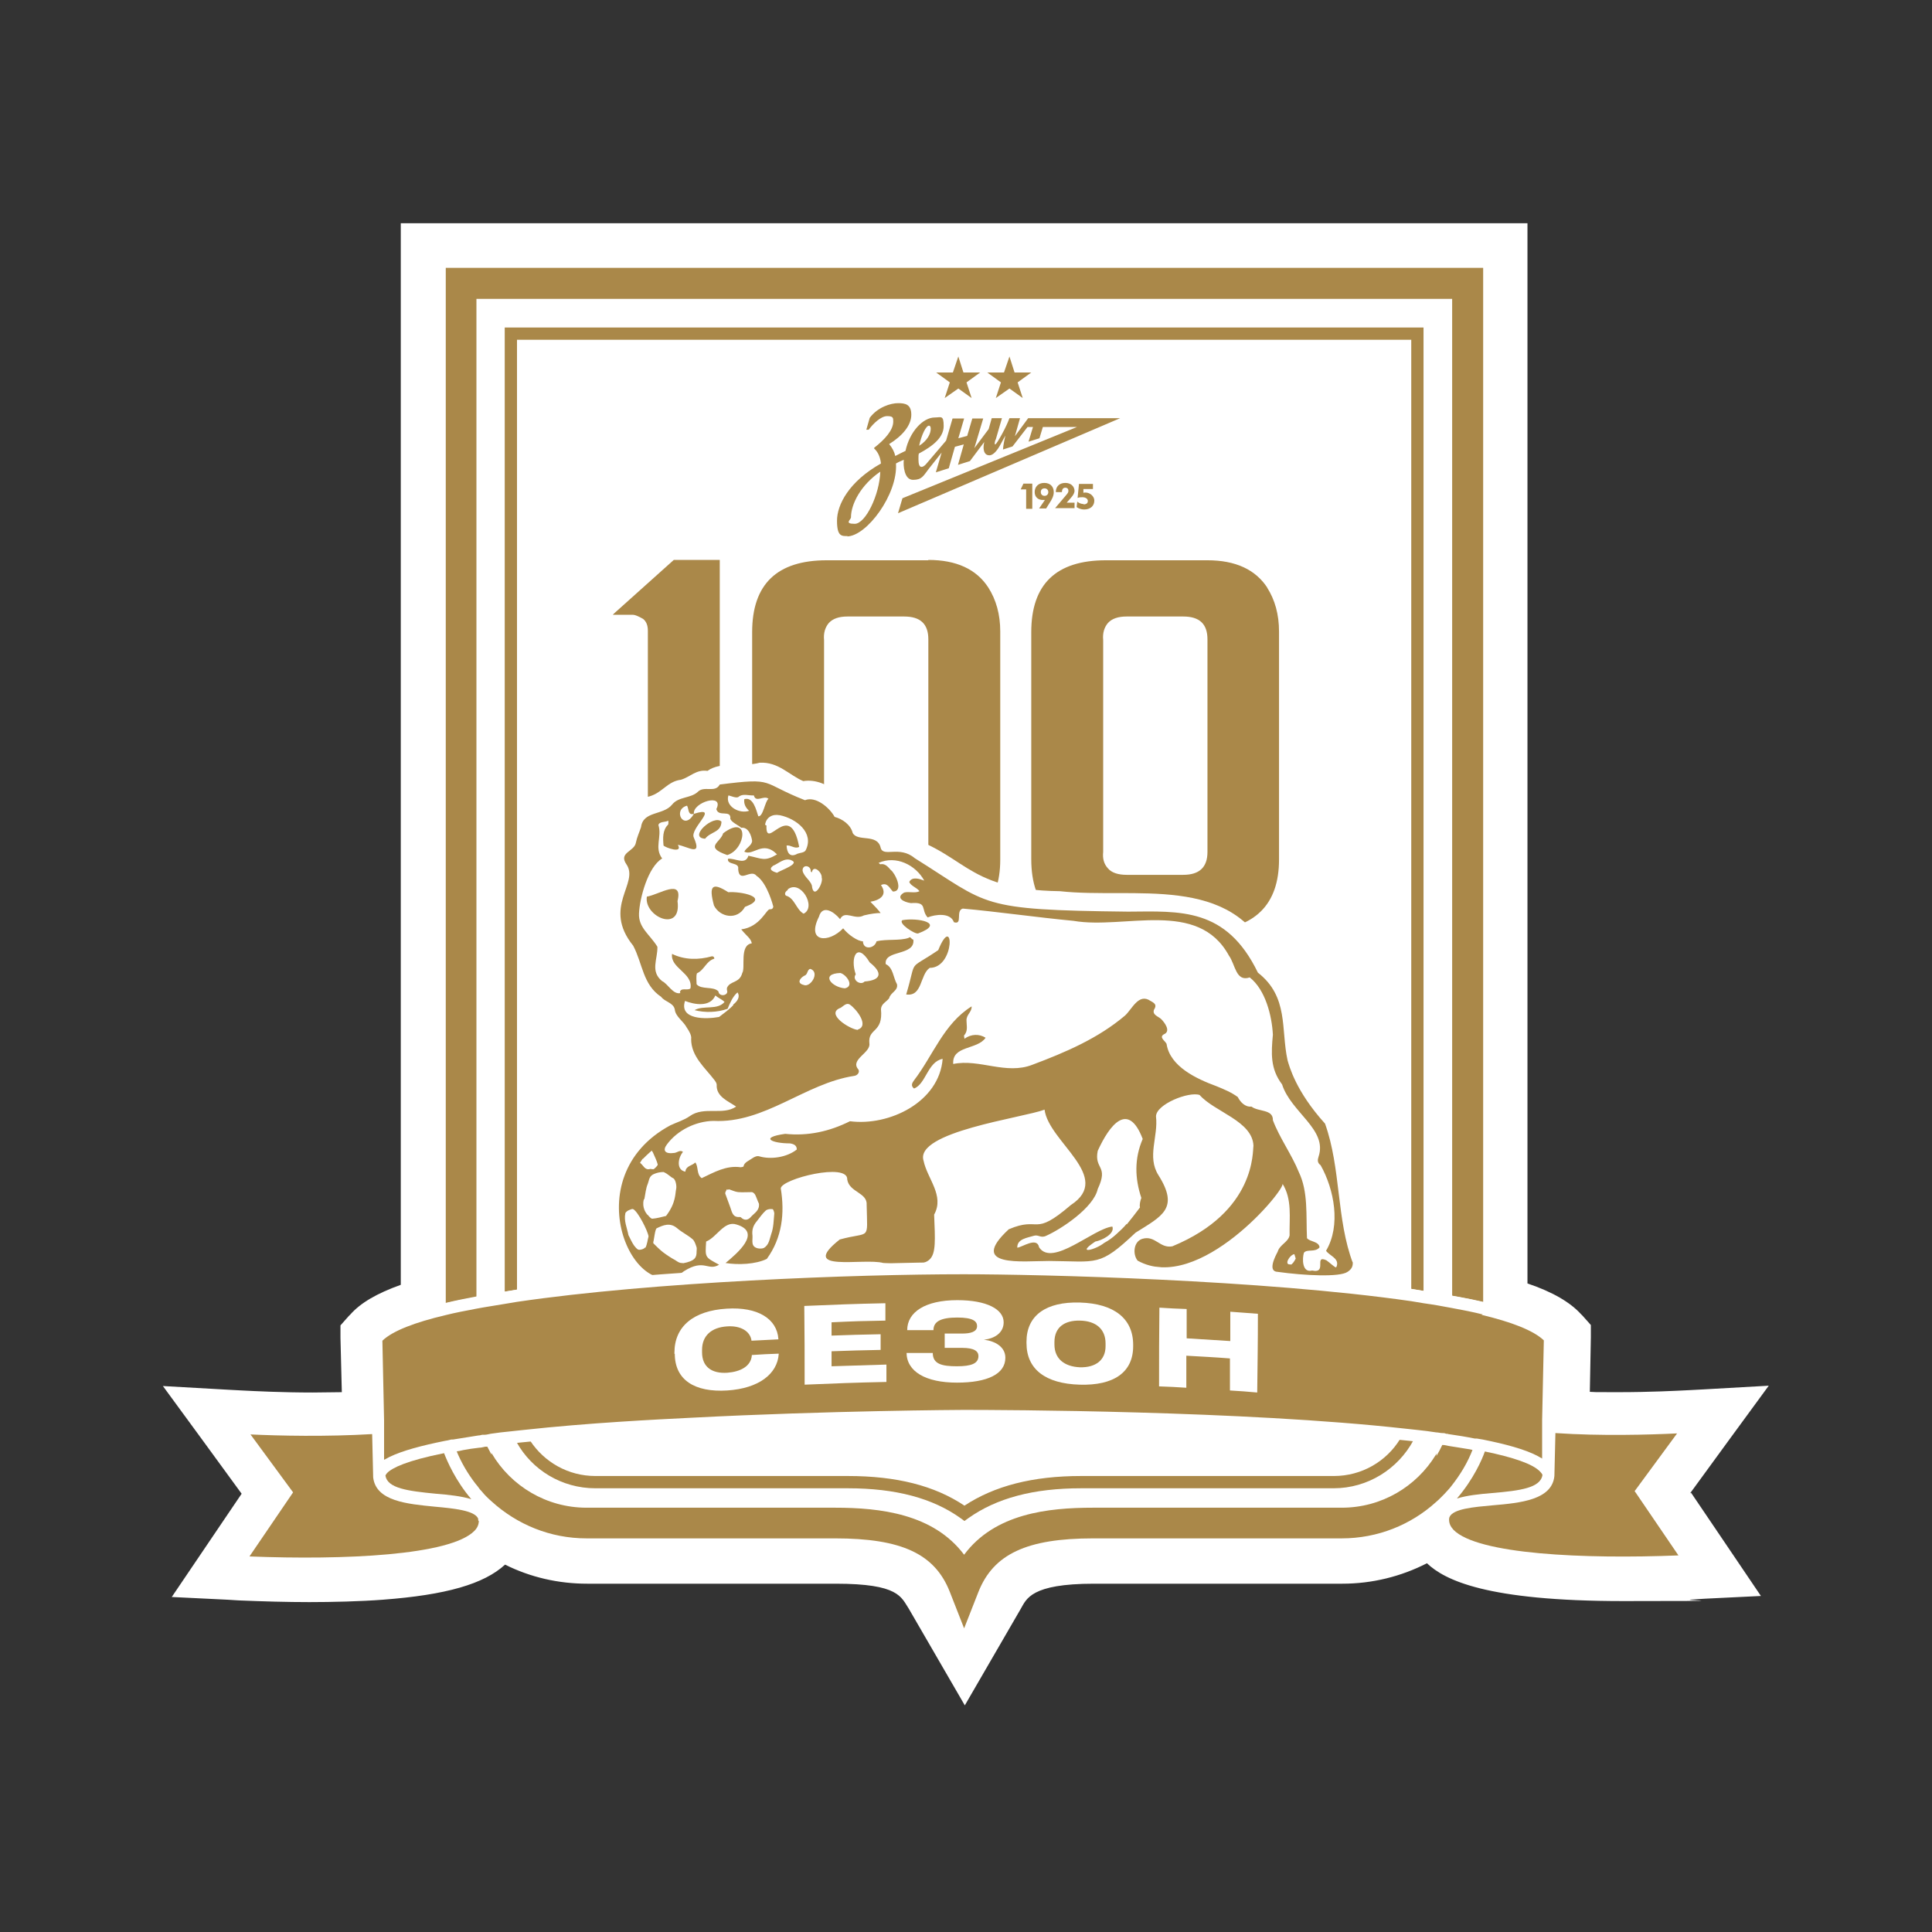 <?xml version="1.0" encoding="UTF-8"?> <svg xmlns="http://www.w3.org/2000/svg" width="386" height="386" viewBox="0 0 386 386" fill="none"><rect x="0" y="0" width="386" height="386" fill="#333333" stroke="none"/><path d="M337.656 298.369L345.555 287.542L353.385 276.852L340.176 277.601L337.588 277.738C334.933 277.874 329.554 278.146 323.426 278.146C317.298 278.146 319.476 278.146 317.638 278.078L317.842 267.184V264.732L316.208 262.894L315.868 262.554C313.689 260.17 310.216 258.128 305.178 256.425V44.599H80.073V256.698C75.307 258.4 72.039 260.307 69.996 262.622L69.656 262.962L68.022 264.8V267.252L68.294 278.146C66.456 278.146 64.481 278.214 62.506 278.214C56.378 278.214 50.999 277.942 48.344 277.806L45.756 277.669L32.547 276.92L40.377 287.611L48.276 298.437L40.581 309.808L34.317 319.068L45.484 319.613L47.663 319.749C52.565 319.953 57.331 320.089 61.825 320.089C66.319 320.089 72.039 319.953 76.465 319.613C89.129 318.659 96.687 316.481 100.909 312.599C105.947 315.119 111.531 316.412 117.318 316.412H166.956C179.62 316.412 180.029 319.068 181.595 321.451L192.762 340.72L203.928 321.451C205.086 319.476 205.903 316.412 218.568 316.412H268.205C274.129 316.412 279.916 314.983 285.091 312.327C288.632 315.663 296.871 319.885 324.311 319.885C351.751 319.885 333.571 319.749 338.473 319.545L340.652 319.408L351.819 318.864L345.555 309.603L337.861 298.232L337.656 298.369Z" fill="white"></path><path d="M266.435 294.896H215.98C206.311 294.896 198.685 296.871 192.693 300.82C186.702 296.803 179.076 294.896 169.407 294.896H118.952C113.505 294.896 108.739 292.104 105.947 287.883C104.994 287.951 104.109 288.087 103.224 288.155C106.288 293.671 112.212 297.347 118.952 297.347H169.407C178.939 297.347 186.361 299.322 191.945 303.339L192.693 303.884L193.442 303.339C199.094 299.322 206.448 297.347 215.98 297.347H266.435C273.312 297.347 279.303 293.466 282.368 287.815C281.482 287.679 280.597 287.611 279.712 287.542C276.988 291.968 272.086 294.896 266.503 294.896H266.435Z" fill="#AA8849"></path><path d="M89.061 53.518V260.375C90.695 259.966 92.466 259.626 94.44 259.285C94.713 259.285 94.985 259.217 95.189 259.149V59.715H290.13V258.877C290.674 258.945 291.151 259.081 291.696 259.149C293.262 259.421 294.828 259.762 296.326 260.102V53.518H89.061Z" fill="#AA8849"></path><path d="M284.478 65.434H100.841V258.06C101.658 257.923 102.475 257.787 103.292 257.651V67.885H281.959V257.515C282.776 257.651 283.593 257.787 284.41 257.923V65.434H284.478Z" fill="#AA8849"></path><path d="M292.785 289.245C291.696 289.04 290.538 288.904 289.381 288.7C288.972 288.7 288.564 288.564 288.155 288.496C288.155 288.496 288.087 288.496 288.019 288.496C287.678 289.245 287.27 289.994 286.861 290.675C282.98 297.007 276.035 301.228 268.069 301.228H218.431C209.375 301.228 198.753 302.386 192.625 310.625C186.497 302.454 175.875 301.228 166.819 301.228H117.182C109.148 301.228 102.066 296.871 98.253 290.402C97.981 289.926 97.64 289.381 97.436 288.836C97.3 288.836 97.164 288.836 97.028 288.836C96.619 288.836 96.21 288.972 95.802 289.04C94.644 289.177 93.623 289.381 92.602 289.517C92.125 289.585 91.648 289.653 91.172 289.789C92.125 292.173 93.419 294.351 94.917 296.326C95.257 296.735 95.598 297.143 95.87 297.552C96.279 297.96 96.619 298.437 97.028 298.845C97.436 299.254 97.845 299.662 98.253 300.003C103.292 304.565 109.897 307.356 117.182 307.356H166.819C180.097 307.356 186.77 310.421 189.766 318.047L192.625 325.332L195.485 318.047C198.481 310.489 205.154 307.356 218.431 307.356H268.069C275.286 307.356 281.891 304.633 286.861 300.139C287.27 299.799 287.61 299.458 287.951 299.118C287.951 299.118 287.951 299.118 288.019 299.05C288.427 298.641 288.836 298.232 289.245 297.756C289.517 297.483 289.721 297.211 289.994 296.871C291.764 294.624 293.262 292.173 294.283 289.449C294.283 289.449 294.215 289.449 294.147 289.449C293.67 289.381 293.194 289.313 292.717 289.177L292.785 289.245Z" fill="#AA8849"></path><path d="M143.805 177.918V111.871H134.613L122.766 122.493L122.425 122.834H126.511C126.851 122.834 127.532 123.106 128.485 123.651C129.166 124.195 129.438 125.013 129.438 126.034V178.327C129.438 181.459 127.736 183.91 124.4 185.748L124.536 186.089H148.572L148.163 185.748C145.303 183.501 143.873 180.914 143.873 177.918H143.805Z" fill="#AA8849"></path><path d="M185.476 111.939H165.185C155.244 111.939 150.274 116.706 150.274 126.306V171.654C150.274 181.255 155.381 186.021 165.594 186.021H185.476C195.077 185.476 199.843 180.71 199.843 171.722V126.17C199.843 122.766 199.026 119.838 197.46 117.386C195.077 113.71 191.059 111.871 185.476 111.871V111.939ZM185.476 170.224C185.476 173.288 183.842 174.786 180.642 174.786H169.339C167.637 174.786 166.343 174.377 165.594 173.492C164.777 172.607 164.505 171.518 164.641 170.224V127.872C164.505 126.51 164.845 125.353 165.594 124.468C166.411 123.583 167.637 123.174 169.339 123.174H180.642C183.91 123.174 185.476 124.672 185.476 127.736V170.224Z" fill="#AA8849"></path><path d="M253.225 117.455C250.842 113.778 246.825 111.939 241.242 111.939H220.951C211.01 111.939 206.039 116.706 206.039 126.306V171.654C206.039 181.255 211.146 186.021 221.359 186.021H231.096C237.497 186.021 240.833 186.021 241.173 186.021C250.774 185.476 255.54 180.71 255.54 171.722V126.17C255.54 122.766 254.723 119.838 253.157 117.386L253.225 117.455ZM241.242 170.224C241.242 173.288 239.607 174.786 236.407 174.786H225.104C223.402 174.786 222.108 174.378 221.359 173.492C220.542 172.607 220.27 171.518 220.406 170.224V127.872C220.27 126.511 220.61 125.353 221.359 124.468C222.176 123.583 223.402 123.174 225.104 123.174H236.407C239.675 123.174 241.242 124.672 241.242 127.736V170.224Z" fill="#AA8849"></path><path d="M272.358 248.187C272.086 240.697 270.043 233.207 268.954 225.649C267.933 220.883 263.098 218.363 262.009 213.665C257.923 205.835 262.553 198.685 253.77 191.4C246.28 174.378 226.534 179.688 211.759 178.054C191.876 177.782 193.238 169.884 178.395 166.343C177.441 164.777 174.99 163.824 173.152 163.687C170.156 160.487 165.39 155.244 160.487 156.061C157.627 154.836 155.517 152.18 151.772 152.385C148.708 153.27 144.009 152.044 141.354 154.019C139.107 153.678 137.881 155.244 136.043 155.789C133.319 156.129 132.366 158.376 129.711 159.125C125.693 159.738 124.604 163.687 123.719 166.888C121.199 168.318 120.382 172.199 122.085 174.514C119.361 181.867 119.974 185.68 124.127 192.217C125.081 197.051 127.328 200.388 131.413 203.247C131.89 204.95 133.66 206.312 134.409 207.741C134.477 212.44 137.201 214.55 139.447 217.614C139.447 217.955 139.516 218.295 139.652 218.568C106.969 227.624 120.655 269.294 140.06 256.494C141.694 256.902 143.397 256.97 145.031 256.221C148.708 255.949 154.223 256.97 156.334 253.157C158.649 249.821 160.964 243.625 159.466 239.539C161.44 238.314 164.028 238.177 166.07 238.041C166.956 239.948 168.454 240.969 169.475 241.582C169.475 242.263 169.475 242.944 169.475 243.693C159.67 245.123 157.287 257.719 169.747 255.881C179.825 256.221 193.102 259.489 190.038 244.306C191.945 238.45 190.038 237.292 188.2 231.777C193.579 228.373 200.183 228.304 206.039 226.262C208.354 230.075 211.35 232.594 213.257 236.543C211.622 238.109 208.899 240.22 207.06 241.31C197.936 238.586 188.881 253.906 200.456 255.676C208.014 254.859 217.41 257.719 224.015 253.77C231.913 260.987 245.599 254.519 252.272 248.05C248.255 254.587 251.523 259.149 259.217 257.923C267.388 258.06 278.282 259.558 272.29 248.187H272.358ZM234.092 232.049C233.683 229.326 235.045 226.602 234.637 224.151C235.93 223.606 237.02 222.721 238.382 222.449C240.697 225.036 244.374 226.126 246.893 228.849C245.803 235.726 241.105 241.65 235.113 244.986C238.994 241.105 235.862 235.318 234.16 232.049H234.092Z" fill="white"></path><path d="M187.451 189.834C181.118 194.123 183.297 191.196 181.05 198.686C184.318 199.162 183.774 194.736 185.748 193.375C190.923 193.375 190.583 182.072 187.451 189.834Z" fill="#AA8849"></path><path d="M183.433 186.497C189.085 184.387 183.229 183.297 180.301 183.842C179.348 184.455 182.82 186.702 183.433 186.497Z" fill="#AA8849"></path><path d="M142.648 180.914C143.805 183.229 147.278 183.978 148.844 181.186C154.087 179.212 147.822 178.054 145.507 178.259C142.307 176.216 141.558 176.897 142.648 180.914Z" fill="#AA8849"></path><path d="M135.362 180.029C136.52 175.399 131.685 178.735 129.234 179.144C128.621 183.161 136.247 186.497 135.362 180.029Z" fill="#AA8849"></path><path d="M144.486 166.479C143.941 168.386 140.605 169.203 145.303 170.837C149.048 169.679 149.865 162.462 144.486 166.479Z" fill="#AA8849"></path><path d="M140.877 167.569C141.967 166.139 144.078 166.343 144.146 164.164C142.648 162.598 137.337 167.364 140.877 167.569Z" fill="#AA8849"></path><path d="M270.316 252.408C266.979 243.625 267.933 233.411 264.732 224.491C258.877 218.023 257.583 212.984 257.242 211.827C255.881 205.631 257.515 199.162 251.319 194.328C244.986 181.255 235.794 182.072 225.377 182.14C195.213 181.799 197.8 180.846 182.752 171.45C179.688 168.862 176.42 171.382 175.943 169.339C175.263 166.479 171.313 168.249 170.36 166.411C169.952 164.777 168.317 163.619 166.751 163.211C165.798 161.44 163.006 158.989 160.828 159.874C151.772 156.334 155.04 155.312 143.805 156.742C142.852 158.513 140.673 156.878 139.379 158.24C137.949 159.534 135.566 159.125 134.273 160.76C132.502 162.938 128.485 161.985 128.076 165.254C127.736 166.275 127.259 167.296 127.055 168.318C126.783 170.156 123.514 170.292 125.149 172.675C127.804 176.488 120.246 181.186 126.51 188.949C128.417 192.557 128.417 196.711 132.094 199.162C132.843 200.183 134.545 200.32 134.817 201.681C134.954 203.111 136.52 203.996 137.2 205.29C137.677 205.971 138.222 206.924 138.086 207.605C138.086 211.078 140.877 213.325 142.784 215.844C142.988 216.116 143.192 216.457 143.192 216.729C143.056 219.112 145.507 219.998 147.073 221.087C144.418 222.925 140.673 220.951 137.813 222.993C136.656 223.811 135.226 224.219 133.932 224.832C114.527 235.25 126.783 261.736 136.656 253.974C140.741 251.387 141.422 254.042 143.669 252.681C140.809 251.115 140.877 251.319 141.082 248.05C143.192 247.233 144.69 243.829 147.142 244.646C152.384 246.212 147.142 250.502 144.963 252.34C147.482 252.749 150.955 252.612 153.202 251.523C156.266 247.301 156.81 242.399 155.993 237.429C156.129 235.522 169.475 232.186 169.271 235.658C169.679 238.246 173.356 238.246 173.152 240.765C173.288 248.119 173.969 245.94 167.773 247.642C159.262 254.383 172.607 251.251 176.488 252.34C187.314 253.089 187.042 252.817 186.634 242.671C188.744 238.858 185.272 235.522 184.523 231.913C182.684 226.126 204.405 223.334 208.695 221.7C209.512 228.168 222.517 235.182 213.937 240.765C206.311 247.301 207.946 242.876 201.545 245.599C193.238 253.293 204.337 251.932 209.58 251.932C219.317 252 219.589 253.157 226.875 246.28C232.186 242.944 235.658 241.446 231.437 234.773C229.121 231.096 231.437 227.079 230.96 223.062C230.96 220.61 237.565 218.023 239.675 218.772C242.671 222.176 250.229 223.947 250.433 228.917C250.229 229.871 251.046 242.059 234.228 249.004C231.709 249.48 230.824 246.757 228.236 247.506C226.466 248.05 226.262 250.57 227.283 251.863C239.539 258.672 257.106 237.36 256.221 236.475C258.196 239.607 257.583 243.284 257.651 246.825C257.379 248.187 255.676 248.663 255.268 250.093C254.723 251.114 253.225 254.042 255.268 254.11C260.647 254.859 267.66 255.2 269.226 254.11C269.975 253.634 270.384 253.021 270.248 252.068L270.316 252.408ZM161.985 174.105C161.985 174.105 162.121 174.241 162.189 174.309C162.53 172.607 164.3 174.378 164.164 175.331C164.573 176.284 162.734 179.688 162.257 177.305C162.257 176.08 160.623 175.263 160.351 173.969C160.283 172.607 162.053 172.88 161.985 174.105ZM154.359 173.016C155.585 172.539 156.674 171.313 158.104 171.858C158.104 171.858 158.104 171.858 158.036 171.858C160.079 172.539 155.857 173.901 155.244 174.378C153.814 173.969 153.746 173.492 154.427 173.016H154.359ZM157.355 177.714C159.942 175.603 163.211 181.255 160.555 182.548C159.057 181.731 158.785 179.416 157.015 178.94C156.606 178.531 157.015 178.054 157.423 177.782L157.355 177.714ZM160.691 194.941C161.44 194.736 161.236 193.647 161.917 193.579C163.892 194.26 161.917 197.392 160.555 196.779C159.193 196.439 159.738 195.485 160.691 194.941ZM155.789 162.87C159.125 163.551 162.734 166.411 160.964 169.884C160.691 170.36 159.942 170.36 159.33 170.564C157.764 171.45 157.219 170.292 157.151 168.93C158.036 168.794 158.785 169.679 159.67 169.203C157.832 159.398 152.929 170.36 153.133 164.913C153.065 164.913 152.929 164.845 152.861 164.777C153.065 163.279 154.359 162.598 155.721 162.87H155.789ZM145.576 158.921C146.12 159.057 147.005 159.466 147.482 159.262C148.435 158.445 149.525 158.989 150.614 158.921C151.023 160.487 152.657 158.785 153.542 159.602C152.861 160.011 152.453 163.279 151.499 163.075C151.091 161.849 150.478 159.125 148.708 159.67C148.571 160.623 148.98 161.372 149.661 161.985C147.822 162.666 144.895 161.168 145.507 158.989L145.576 158.921ZM135.907 198.277C135.907 198.277 135.907 198.345 135.907 198.413C134.477 198.754 133.387 196.507 132.298 196.03C129.847 194.055 131.413 191.672 131.345 189.153C129.779 186.634 127.532 185.34 127.668 182.48C127.804 179.484 129.438 173.22 132.298 171.518C130.664 169.339 132.298 167.228 131.549 164.845C131.685 164.096 132.979 164.3 133.524 163.96C133.524 164.232 133.592 164.641 133.456 164.777C132.366 165.866 132.434 167.432 132.57 168.93C132.911 169.339 136.52 170.633 135.43 168.794C137.473 169.135 140.333 171.245 138.63 167.364C137.677 165.526 144.009 160.896 138.63 162.598C136.656 166.139 134.273 161.781 137.269 160.964C137.677 161.713 137.405 162.938 138.63 162.598C138.358 160.283 144.758 158.376 143.124 161.645C143.533 163.347 146.12 161.645 145.916 163.619C146.256 164.368 147.414 164.777 148.095 165.39C149.525 165.185 150.138 166.956 150.274 168.045C150.138 168.998 149.116 169.339 148.708 170.156C150.478 171.109 152.384 167.773 155.244 170.701C152.725 172.199 152.248 171.518 149.525 170.973C148.912 172.948 146.869 171.382 145.439 171.586C145.235 172.88 147.754 172.199 147.482 173.629C147.686 176.624 150.001 173.492 151.159 174.99C153.338 176.42 154.495 181.118 154.495 181.118C154.495 181.118 154.495 181.731 153.814 181.663C153.133 181.595 151.908 185.204 148.095 185.68C149.252 187.11 150.001 187.451 150.206 188.472C147.686 188.813 148.98 193.375 148.299 194.396C147.754 196.507 145.848 195.894 145.235 197.392C145.235 197.528 145.235 197.664 145.235 197.8C145.712 198.89 143.669 199.298 143.533 198.073C142.511 196.983 140.128 197.8 139.175 196.643C139.175 195.962 139.039 195.077 139.243 194.464C140.741 193.783 141.082 192.013 142.716 191.536C142.716 191.196 142.511 191.059 142.239 191.059C139.584 191.808 136.792 191.808 134.273 190.583C133.864 193.443 138.494 194.396 137.949 197.46C137.405 198.005 135.975 197.188 135.839 198.277H135.907ZM146.529 200.796C145.712 201.681 144.554 202.499 143.669 203.179C141.15 203.656 135.634 203.792 136.86 199.979C138.767 200.728 141.899 201.273 142.92 198.89C143.465 199.366 144.214 199.639 144.758 200.183C143.329 201.886 140.537 200.796 138.767 201.818C140.809 202.362 143.329 202.294 145.371 201.545C145.848 200.388 146.393 199.094 147.346 198.277C147.959 199.162 147.278 200.115 146.461 200.728L146.529 200.796ZM128.417 231.573C128.894 231.096 129.37 230.62 129.915 230.143C130.051 230.075 130.119 229.939 130.255 229.871C130.255 230.007 130.392 230.143 130.46 230.279C130.8 231.096 131.209 231.845 131.413 232.662C131.413 232.866 130.936 233.343 130.664 233.547C130.528 233.684 130.187 233.547 129.915 233.547C128.825 233.888 128.553 232.798 127.872 232.322C128.076 232.049 128.213 231.709 128.485 231.437L128.417 231.573ZM128.825 249.276C128.689 249.548 127.94 249.753 127.6 249.685C127.259 249.617 126.919 249.14 126.647 248.799C126.238 248.187 125.966 247.574 125.625 246.893C125.625 246.893 125.557 246.825 125.557 246.757C125.285 245.327 124.604 243.897 124.944 242.399C124.944 242.263 125.149 242.127 125.285 241.99C125.557 241.786 125.83 241.718 126.17 241.582C126.238 241.582 126.374 241.514 126.51 241.582C127.464 242.059 129.438 245.94 129.574 247.029C129.37 247.778 129.302 248.595 128.962 249.276H128.825ZM129.37 242.739C129.098 242.399 128.213 241.31 128.621 239.675C128.621 239.675 128.757 239.539 128.757 239.471C128.962 238.45 129.03 237.428 129.438 236.475C129.711 235.794 129.643 234.909 130.8 234.501C131.277 234.296 131.958 234.16 132.57 234.16C133.524 234.569 134.068 235.25 134.477 235.386C135.022 235.658 135.226 237.02 135.09 237.565C134.885 238.382 135.09 240.288 133.115 242.876C133.115 242.876 133.115 242.944 133.047 242.944C132.162 243.148 131.277 243.42 130.323 243.488C130.051 243.488 129.643 243.012 129.37 242.671V242.739ZM136.452 252.34C135.771 252.408 135.362 252.068 134.954 251.795C134.068 251.319 133.251 250.774 132.434 250.161C131.753 249.617 131.141 249.004 130.528 248.391C130.528 248.391 130.528 248.187 130.528 248.119C130.664 247.778 130.868 245.531 131.209 245.395C132.502 244.782 133.864 244.169 135.294 245.395C136.247 246.212 137.405 246.757 138.358 247.574C138.767 247.914 138.971 248.595 139.175 249.208C139.243 249.48 139.175 249.753 139.175 250.025C139.175 251.183 138.971 251.932 136.383 252.408L136.452 252.34ZM150.069 243.08C149.457 243.829 148.708 243.897 148.027 243.216C148.027 243.216 147.891 243.148 147.822 243.148C146.393 243.284 146.256 242.195 145.916 241.242C145.576 240.288 145.235 239.403 144.895 238.45C144.895 238.041 145.099 238.041 145.167 237.633C145.371 237.769 145.439 237.633 145.712 237.633C146.324 237.837 146.869 238.109 147.482 238.177C148.367 238.246 149.32 238.177 150.206 238.177C150.41 238.177 150.75 238.45 150.887 238.722C151.159 239.267 151.363 239.948 151.635 240.493C151.772 241.854 150.75 242.331 150.069 243.08ZM154.7 242.399C154.563 243.829 154.563 245.259 154.087 246.552C153.746 247.506 153.678 248.731 152.589 249.344C152.248 249.48 151.84 249.48 151.431 249.412C149.933 249.072 150.41 247.846 150.342 246.893C150.206 245.804 150.41 244.918 151.227 243.965C151.772 243.284 152.316 242.467 152.997 241.854C153.338 241.582 153.882 241.514 154.359 241.582C154.495 241.582 154.7 242.195 154.7 242.467V242.399ZM225.104 244.51C224.491 245.259 223.81 245.872 222.993 246.621C222.244 247.301 221.495 247.846 220.61 248.323C218.84 249.753 214.823 250.706 218.84 248.05C220.066 247.846 222.789 246.552 222.244 245.055C218.431 245.463 210.261 253.225 207.605 249.208C207.197 247.029 204.201 249.208 203.247 249.276C203.179 247.506 205.29 247.301 206.584 246.893C207.469 246.621 207.946 247.438 209.035 246.893C211.963 245.599 218.499 241.31 219.317 237.565C221.564 232.798 218.568 233.684 219.317 229.939C221.632 224.832 225.377 219.861 228.304 227.556C226.602 231.505 226.738 235.454 228.032 239.335C227.828 239.88 227.623 240.697 227.76 241.242C226.943 242.331 225.989 243.557 225.104 244.646V244.51ZM257.855 252.612C256.425 252.817 257.651 250.706 258.604 250.57C258.672 250.774 258.74 251.046 258.877 251.455C258.536 252.136 258.196 252.544 257.923 252.681L257.855 252.612ZM267.115 252.749C267.115 252.885 267.047 253.089 266.911 253.225C266.503 253.089 265.686 252.272 265.005 251.795C262.417 250.638 265.277 254.519 262.145 253.838C260.102 254.383 260.17 251.387 260.511 250.297C261.124 249.48 262.758 250.297 263.643 249.208C263.507 247.982 261.668 248.119 261.124 247.37C260.919 242.808 261.396 238.109 259.489 234.16C258.128 230.756 255.608 227.283 254.315 223.811C254.383 221.564 251.455 222.176 250.025 221.087C248.731 221.223 247.778 220.134 247.301 219.18C246.008 218.227 244.51 217.614 243.012 217.002C239.131 215.572 233.752 213.12 233.071 208.558C232.798 207.946 231.505 207.265 232.526 206.652C234.024 206.039 232.662 204.269 231.981 203.588C231.368 203.043 230.211 202.771 230.551 201.75C231.164 200.796 230.756 200.456 229.87 199.979C227.487 198.345 226.194 201.613 224.764 202.907C219.385 207.469 212.848 210.261 206.311 212.712C201 214.823 195.689 211.486 190.447 212.576C190.174 208.831 195.281 209.784 196.915 207.333C195.621 206.516 193.987 206.584 192.694 207.537C192.694 207.333 192.557 206.992 192.625 206.856C193.443 205.971 193.102 204.882 193.102 203.928C193.034 202.703 194.191 202.226 194.123 201.069C188.54 204.541 186.429 210.874 182.616 215.844C182.208 216.389 181.935 216.934 182.616 217.478C184.999 216.593 185.34 212.099 188.336 211.554C187.655 220.202 177.646 225.036 169.815 224.015C165.73 226.058 161.44 227.011 156.878 226.534C151.567 227.283 154.291 228.441 157.832 228.441C158.649 228.577 159.193 228.849 159.193 229.666C157.219 231.232 154.019 231.709 151.704 231.028C151.295 230.892 150.75 231.096 150.274 231.437C149.729 231.845 148.64 232.254 148.571 233.003C148.571 233.139 148.095 233.207 147.959 233.207C145.099 232.798 142.648 234.228 140.196 235.386C139.107 234.637 139.584 233.003 138.903 232.254C138.29 232.935 137.064 232.866 136.928 234.092C135.09 233.752 135.43 231.369 136.452 230.143C135.907 229.666 135.294 230.279 134.749 230.347C132.775 230.62 132.366 229.802 133.251 228.645C135.362 225.785 139.039 224.015 142.511 223.947C152.793 224.491 160.828 216.457 170.632 214.959C171.381 214.891 171.926 214.074 171.381 213.529C169.952 211.623 173.969 210.329 173.697 208.49C173.356 205.29 176.488 206.516 176.012 201.613C176.08 200.524 177.101 200.183 177.646 199.434C177.918 198.277 179.484 197.937 179.212 196.643C178.463 195.349 178.463 193.306 176.965 192.626C176.556 189.698 182.889 191.059 182.48 187.723C182.072 187.723 181.935 186.974 181.527 187.383C179.825 187.995 177.033 187.587 175.126 188.064C174.786 189.493 172.471 189.902 172.403 188.064C171.381 188.064 169.475 186.77 168.454 185.476C165.594 188.472 161.032 188.336 163.619 183.161C164.3 180.71 166.547 182.072 167.841 183.638C168.794 181.731 170.769 183.91 172.607 182.889C174.037 182.548 175.126 182.412 175.943 182.412C175.535 181.867 174.854 181.118 173.901 180.165C175.875 179.825 177.373 178.803 176.012 176.829C177.305 176.216 177.714 177.442 178.395 178.122C180.71 178.122 178.735 174.309 177.986 173.833C177.373 173.152 176.829 172.471 175.875 172.675C175.807 172.675 175.671 172.471 175.535 172.403C179.008 170.837 182.957 172.811 184.659 175.944C183.774 175.603 182.208 175.058 181.663 176.216C182.003 177.033 183.161 177.305 183.706 178.054C182.821 178.531 181.595 178.054 180.642 178.327C178.871 179.348 180.505 180.233 182.003 180.437C185.408 180.165 183.91 181.731 185.34 183.297C186.838 182.684 189.902 182.276 190.583 184.251C192.421 184.863 190.855 181.935 192.353 181.527C199.162 182.14 207.265 183.297 214.482 183.978C224.628 185.748 239.335 179.552 245.531 190.923C246.825 192.694 246.893 196.234 249.685 195.281C252.817 197.732 254.11 202.907 254.315 206.72C253.974 210.397 253.77 213.529 256.153 216.661C257.923 222.245 265.277 225.649 263.439 231.096C263.234 231.709 263.166 232.322 263.847 232.798C266.571 237.633 267.933 244.85 264.937 249.889C265.549 250.842 267.456 251.319 267.115 252.817V252.749ZM173.765 192.285C176.352 194.328 176.148 195.826 172.743 196.098C171.926 196.983 170.156 195.758 170.973 194.668C169.815 191.4 171.177 187.995 173.765 192.285ZM171.381 205.767C169.747 205.631 164.777 202.499 167.977 201.341C168.522 201.001 169.135 200.252 169.815 200.728C171.041 201.545 173.765 204.95 171.381 205.699V205.767ZM168.794 197.46C166.139 197.256 163.824 194.532 167.909 194.396C169.135 194.736 170.769 197.051 168.794 197.46Z" fill="#AA8849"></path><path d="M340.176 283.661L337.588 283.797C332.822 284.07 321.451 284.546 310.897 283.797L311.238 266.775L310.897 266.435C308.65 263.915 303.407 261.873 296.326 260.17C294.419 259.694 292.309 259.285 290.13 258.877C288.291 258.536 286.453 258.196 284.478 257.923C283.661 257.787 282.844 257.651 282.027 257.515C246.893 252.34 193.374 252.136 192.625 252.136C191.876 252.136 138.494 252.476 103.36 257.651C102.543 257.787 101.726 257.923 100.909 258.06C98.934 258.4 97.028 258.672 95.257 259.013C93.079 259.421 91.036 259.83 89.061 260.307C81.912 262.009 76.601 264.12 74.286 266.639L73.945 266.979L74.286 284.002C63.732 284.683 52.361 284.206 47.595 284.002L45.007 283.866L55.561 298.232L45.348 313.212L47.526 313.348C50.795 313.485 55.833 313.689 61.349 313.689C65.911 313.689 70.813 313.553 75.511 313.212C86.746 312.395 93.623 310.557 96.483 307.629C97.641 306.471 98.117 305.178 98.049 303.748C98.117 302.658 98.185 301.433 98.185 300.207C97.777 299.799 97.368 299.458 96.96 299.05C96.551 298.641 96.142 298.232 95.802 297.756C95.462 297.347 95.121 296.939 94.849 296.53C93.351 294.556 92.057 292.377 91.104 289.994C91.581 289.926 92.057 289.857 92.534 289.721C93.555 289.517 94.576 289.381 95.734 289.245C96.142 289.245 96.551 289.108 96.96 289.04C97.096 289.04 97.232 289.04 97.368 289.04C97.641 289.585 97.913 290.062 98.185 290.606C98.185 289.994 98.185 289.449 98.185 288.904C99.751 288.7 101.385 288.496 103.156 288.291C104.041 288.223 104.926 288.087 105.879 288.019C114.118 287.134 124.74 286.317 138.358 285.636C165.798 284.206 192.353 284.07 192.625 284.07C216.048 284.07 253.702 284.955 279.712 287.679C280.597 287.747 281.551 287.883 282.368 287.951C283.934 288.155 285.5 288.291 286.998 288.496C286.998 289.177 286.998 289.994 286.998 290.879C287.406 290.198 287.815 289.449 288.155 288.7C288.155 288.7 288.223 288.7 288.291 288.7C288.7 288.7 289.108 288.836 289.517 288.904C290.675 289.108 291.832 289.245 292.921 289.449C293.398 289.517 293.875 289.585 294.351 289.721C294.351 289.721 294.419 289.721 294.488 289.721C293.466 292.445 291.968 294.896 290.198 297.143C289.926 297.415 289.721 297.756 289.449 298.028C289.04 298.505 288.632 298.913 288.223 299.322C288.223 299.322 288.223 299.322 288.155 299.39C287.815 299.73 287.406 300.139 287.066 300.411C287.066 301.501 287.134 302.59 287.202 303.68C287.202 305.11 287.679 306.403 288.768 307.561C293.67 312.531 310.284 313.621 323.902 313.621C337.52 313.621 334.252 313.416 337.724 313.28L339.903 313.144L329.69 298.164L340.244 283.797L340.176 283.661ZM290.402 305.654C289.789 304.973 289.517 304.361 289.517 303.612C289.517 303.475 289.517 303.339 289.585 303.135C290.266 301.433 294.488 301.092 298.232 300.752C303.816 300.275 310.08 299.662 310.557 294.896L310.761 286.317C319.817 286.93 329.418 286.657 335.069 286.385L326.558 297.96L335.273 310.761C316.344 311.51 295.168 310.557 290.334 305.654H290.402ZM287.066 285.976C285.908 285.84 284.683 285.636 283.389 285.5C282.572 285.432 281.687 285.295 280.87 285.227C248.527 281.619 200.183 281.482 192.625 281.482C185.068 281.482 165.73 281.619 138.29 283.049C131.413 283.389 117.659 284.07 104.654 285.5C103.837 285.568 102.951 285.704 102.134 285.772C100.841 285.908 99.479 286.113 98.185 286.249C97.777 286.249 97.368 286.385 96.96 286.453C96.823 286.453 96.619 286.453 96.483 286.453C96.211 286.453 96.006 286.453 95.734 286.589C93.964 286.862 92.261 287.134 90.627 287.406C90.491 287.406 90.423 287.406 90.287 287.406C89.878 287.474 89.47 287.542 88.993 287.679C88.448 287.815 87.904 287.883 87.359 288.019C82.933 288.972 79.256 290.062 77.077 291.355C77.077 291.355 76.941 291.355 76.873 291.424V289.449L76.805 287.883V286.044V284.819V283.593L76.465 267.66C78.507 265.686 83.001 264.051 89.061 262.554C90.968 262.077 93.01 261.668 95.257 261.26C97.028 260.919 98.934 260.579 100.909 260.307C101.726 260.17 102.543 260.034 103.36 259.898C130.596 255.881 170.905 254.383 192.625 254.383C207.809 254.383 252.34 255.472 282.027 259.762C282.844 259.898 283.661 260.034 284.478 260.17C286.453 260.443 288.359 260.783 290.13 261.124C292.309 261.532 294.419 261.941 296.326 262.417C302.318 263.847 306.676 265.549 308.786 267.524L308.446 283.457V284.683V285.908V287.747V289.313V291.151C308.31 291.151 308.242 291.083 308.174 291.015C306.063 289.721 302.59 288.632 298.164 287.679C297.62 287.542 297.075 287.474 296.53 287.338C296.122 287.27 295.713 287.202 295.305 287.134C295.168 287.134 295.032 287.134 294.896 287.134C293.262 286.793 291.492 286.521 289.653 286.249C289.517 286.249 289.313 286.249 289.177 286.181C288.904 286.181 288.7 286.181 288.428 286.044C288.019 286.044 287.61 285.908 287.202 285.908L287.066 285.976ZM49.842 310.965L58.557 298.164L50.046 286.589C55.697 286.862 65.23 287.066 74.354 286.521L74.558 295.168C75.103 299.935 81.367 300.479 86.882 301.024C90.627 301.365 94.849 301.773 95.53 303.407C95.53 303.543 95.53 303.748 95.598 303.884C95.598 304.633 95.325 305.314 94.713 305.927C89.878 310.829 68.77 311.782 49.773 311.033L49.842 310.965ZM87.155 298.437C81.503 297.892 77.486 297.347 77.077 294.828C77.077 294.692 77.282 294.488 77.418 294.283C78.439 293.262 81.299 291.832 88.789 290.334C89.402 291.9 91.036 295.781 94.236 299.526C92.261 298.913 89.674 298.641 87.155 298.437ZM307.697 294.011C307.969 294.283 308.105 294.488 308.174 294.692C307.765 297.279 303.748 297.824 298.096 298.301C295.577 298.505 293.058 298.777 291.083 299.39C294.419 295.509 296.122 291.56 296.666 289.994C302.25 291.151 306.199 292.445 307.697 294.011Z" fill="white"></path><path d="M296.258 262.622C294.351 262.145 292.309 261.736 290.062 261.328C288.291 260.987 286.385 260.647 284.41 260.375C283.593 260.238 282.776 260.102 281.959 259.966C252.272 255.676 207.741 254.587 192.557 254.587C170.837 254.587 130.528 256.085 103.292 260.102C102.475 260.238 101.658 260.375 100.841 260.511C98.866 260.851 96.96 261.124 95.189 261.464C93.01 261.873 90.9 262.281 88.993 262.758C82.933 264.188 78.439 265.89 76.397 267.865L76.737 283.797V285.023V286.249V288.087V289.653V291.628C76.805 291.628 76.873 291.628 76.941 291.56C79.12 290.266 82.797 289.177 87.223 288.223C87.767 288.087 88.312 288.019 88.857 287.883C89.265 287.815 89.674 287.747 90.151 287.61C90.287 287.61 90.355 287.61 90.491 287.61C92.125 287.338 93.827 287.066 95.598 286.793C95.87 286.793 96.074 286.725 96.347 286.657C96.483 286.657 96.687 286.657 96.823 286.657C97.232 286.657 97.64 286.521 98.049 286.453C99.343 286.249 100.636 286.113 101.998 285.976C102.815 285.908 103.7 285.772 104.517 285.704C117.523 284.274 131.277 283.593 138.154 283.253C165.662 281.823 192.217 281.687 192.489 281.687C200.047 281.687 248.391 281.823 280.733 285.432C281.55 285.5 282.436 285.636 283.253 285.704C284.478 285.84 285.704 285.976 286.93 286.181C287.338 286.181 287.747 286.317 288.155 286.317C288.428 286.317 288.632 286.317 288.904 286.453C289.04 286.453 289.245 286.453 289.381 286.521C291.219 286.793 292.99 287.066 294.624 287.406C294.76 287.406 294.896 287.406 295.032 287.406C295.441 287.474 295.849 287.542 296.258 287.61C296.803 287.747 297.347 287.815 297.892 287.951C302.318 288.904 305.79 289.994 307.901 291.287C307.969 291.287 308.037 291.355 308.105 291.424V289.585V288.019V286.181V284.955V283.729L308.446 267.796C306.403 265.822 301.977 264.12 295.985 262.69L296.258 262.622Z" fill="#AA8849"></path><path d="M326.626 297.96L335.341 310.761C316.412 311.51 295.236 310.557 290.402 305.654C289.789 304.973 289.517 304.361 289.517 303.612C289.517 303.475 289.517 303.339 289.585 303.135C290.266 301.433 294.488 301.092 298.232 300.752C303.816 300.275 310.08 299.662 310.557 294.896L310.761 286.317C319.817 286.93 329.417 286.657 335.069 286.385L326.558 297.96H326.626Z" fill="#AA8849"></path><path d="M308.174 294.692C307.765 297.279 303.748 297.824 298.096 298.301C295.577 298.505 293.058 298.777 291.083 299.39C294.419 295.509 296.122 291.56 296.666 289.994C302.25 291.151 306.199 292.445 307.697 294.011C307.969 294.283 308.105 294.488 308.174 294.692Z" fill="#AA8849"></path><path d="M95.666 303.816C95.666 304.565 95.394 305.246 94.781 305.859C89.946 310.761 68.839 311.714 49.842 310.965L58.557 298.164L50.046 286.589C55.697 286.862 65.23 287.066 74.354 286.521L74.558 295.168C75.103 299.935 81.367 300.479 86.882 301.024C90.627 301.365 94.849 301.773 95.53 303.407C95.53 303.543 95.53 303.748 95.598 303.884L95.666 303.816Z" fill="#AA8849"></path><path d="M94.168 299.526C92.193 298.913 89.606 298.641 87.087 298.437C81.435 297.892 77.418 297.347 77.009 294.828C77.009 294.692 77.213 294.488 77.35 294.283C78.371 293.262 81.231 291.832 88.721 290.334C89.334 291.9 90.968 295.781 94.168 299.526Z" fill="#AA8849"></path><path d="M169.203 107.173C173.152 107.173 179.416 98.73 179.008 92.602C179.348 92.398 179.62 92.261 180.574 91.853C180.437 93.01 180.642 95.87 182.412 95.87C184.182 95.87 184.455 95.121 185.544 93.691L188.132 90.423L186.974 94.372L189.561 93.555L190.787 89.266L192.557 88.789L191.4 92.874L193.783 92.125L196.643 88.312C196.575 88.653 196.507 89.061 196.507 89.334C196.507 90.287 196.847 90.968 197.664 90.968C198.481 90.968 199.298 89.946 199.979 88.653L200.864 87.019C200.66 87.972 200.456 88.857 200.388 89.81L202.294 89.197L205.29 85.316H206.38L205.494 88.244L207.673 87.563L208.354 85.316H215.163L180.301 99.547L179.416 102.543L223.81 83.546H205.426L202.771 87.155L203.792 83.546H201.681C201.409 84.295 200.864 85.521 200.183 86.746C199.571 87.836 199.026 88.789 198.822 88.789C198.617 88.789 198.822 87.904 198.958 87.767L200.183 83.546H198.141L197.528 85.725L194.668 89.538L196.438 83.614H194.26L193.238 87.087L191.468 87.563L192.625 83.614H190.31L189.017 88.04L185.067 92.67C184.727 93.079 184.387 93.283 184.114 93.283C183.706 93.283 183.501 92.806 183.501 91.785C183.501 90.763 183.501 91.172 183.57 90.627C186.497 89.061 188.54 87.359 188.54 85.112C188.54 82.865 187.995 83.41 186.77 83.41C184.387 83.41 181.731 86.27 180.914 90.083C180.165 90.423 179.552 90.763 178.871 91.104C178.667 90.219 178.259 89.47 177.646 88.721C180.301 87.087 182.072 84.976 182.072 82.865C182.072 80.754 180.846 80.55 179.416 80.55C177.986 80.55 175.399 81.299 173.765 83.478L173.084 85.861H173.56C174.446 84.635 176.012 83.138 177.237 83.138C178.463 83.138 178.463 83.478 178.463 84.227C178.463 85.929 176.829 87.767 174.65 89.47V89.606C175.399 90.287 175.875 91.308 176.012 92.602C169.611 96.211 167.228 100.841 167.228 104.041C167.228 107.241 168.181 107.105 169.407 107.105L169.203 107.173ZM185.612 85.044C185.816 85.044 185.953 85.248 185.953 85.657C185.953 86.678 185.272 88.04 183.638 89.061C184.114 86.882 184.999 85.044 185.612 85.044ZM175.875 94.236C175.739 98.798 172.948 104.654 170.769 104.654C168.59 104.654 170.02 103.837 170.02 103.36C170.02 100.705 171.994 96.891 175.875 94.236Z" fill="#AA8849"></path><path d="M216.525 100.705C216.116 100.705 215.64 100.568 215.231 100.228L215.095 101.317C215.504 101.59 216.048 101.794 216.593 101.794C217.887 101.794 218.636 101.045 218.636 100.024C218.636 99.002 217.478 98.185 216.457 98.458V97.709H218.363V96.687H215.572L215.299 99.479C215.64 99.343 215.98 99.343 216.253 99.343C216.933 99.343 217.342 99.683 217.342 100.092C217.342 100.5 217.07 100.773 216.457 100.773L216.525 100.705Z" fill="#AA8849"></path><path d="M214.687 98.117C214.687 97.232 214.006 96.483 212.848 96.483C211.691 96.483 210.942 97.164 210.942 98.321H212.167C212.167 97.709 212.44 97.436 212.848 97.436C213.257 97.436 213.461 97.709 213.461 98.049C213.461 98.389 213.325 98.526 213.052 98.866L210.805 101.522H214.687V100.432H213.12L214.006 99.411C214.414 98.934 214.687 98.526 214.687 97.981V98.117Z" fill="#AA8849"></path><path d="M206.243 101.658V96.619H204.473L203.928 97.777H205.018V101.658H206.243Z" fill="#AA8849"></path><path d="M208.967 101.658L209.648 100.568C210.193 99.751 210.533 99.07 210.533 98.321C210.533 97.232 209.852 96.483 208.626 96.483C207.401 96.483 206.72 97.3 206.72 98.321C206.72 99.343 207.469 99.888 208.286 99.888C209.103 99.888 208.558 99.888 208.763 99.888L207.605 101.59H209.035L208.967 101.658ZM208.695 99.07C208.286 99.07 207.946 98.798 207.946 98.321C207.946 97.845 208.218 97.572 208.695 97.572C209.171 97.572 209.444 97.913 209.444 98.321C209.444 98.73 209.171 99.07 208.695 99.07Z" fill="#AA8849"></path><path d="M188.744 79.529L191.468 77.622L194.123 79.529L193.102 76.397L195.826 74.422H192.489L191.468 71.222L190.379 74.422H187.042L189.766 76.397L188.744 79.529Z" fill="#AA8849"></path><path d="M198.958 79.529L201.681 77.622L204.337 79.529L203.316 76.397L206.039 74.422H202.703L201.681 71.222L200.592 74.422H197.256L199.979 76.397L198.958 79.529Z" fill="#AA8849"></path><path d="M134.749 270.52C134.749 270.384 134.749 270.316 134.749 270.248C134.749 265.005 138.562 261.873 145.167 261.464C151.431 261.056 155.244 263.507 155.517 267.524C155.517 267.524 155.517 267.524 155.517 267.592C153.406 267.728 152.316 267.728 150.138 267.865C150.138 267.865 150.138 267.865 150.138 267.796C149.865 265.958 147.959 264.801 145.235 265.005C142.171 265.209 140.265 266.843 140.265 269.703C140.265 269.907 140.265 269.975 140.265 270.18C140.265 273.107 142.239 274.469 145.303 274.265C147.959 274.061 150.001 272.971 150.206 270.86C150.206 270.86 150.206 270.86 150.206 270.724C152.316 270.588 153.406 270.52 155.585 270.452C155.585 270.452 155.585 270.452 155.585 270.52C155.312 274.537 151.567 277.397 145.303 277.806C138.767 278.214 134.817 275.695 134.817 270.452L134.749 270.52Z" fill="white"></path><path d="M160.76 276.648C160.76 270.384 160.759 267.184 160.691 260.919C167.16 260.647 170.428 260.511 176.897 260.375C176.897 261.805 176.897 262.485 176.897 263.847C172.607 263.915 170.428 263.983 166.139 264.188C166.139 265.277 166.139 265.754 166.139 266.843C170.088 266.707 171.994 266.639 175.943 266.571C175.943 267.796 175.943 268.477 175.943 269.703C171.994 269.771 170.088 269.839 166.139 269.975C166.139 271.133 166.139 271.746 166.139 272.971C170.496 272.835 172.675 272.767 177.101 272.631C177.101 274.061 177.101 274.742 177.101 276.103C170.564 276.24 167.296 276.376 160.691 276.648H160.76Z" fill="white"></path><path d="M181.118 270.316C183.229 270.316 184.25 270.316 186.361 270.316C186.361 272.563 188.268 272.971 191.196 272.971C194.055 272.971 195.485 272.427 195.485 270.929C195.485 269.975 194.668 269.294 192.217 269.294C190.855 269.294 190.106 269.294 188.744 269.294C188.744 268.137 188.744 267.592 188.744 266.435C190.106 266.435 190.787 266.435 192.217 266.435C193.919 266.435 195.213 266.094 195.213 264.937C195.213 263.983 194.396 263.234 191.264 263.234C187.927 263.234 186.497 264.051 186.497 265.754C184.387 265.754 183.365 265.754 181.254 265.754C181.254 262.145 184.863 259.762 191.264 259.762C197.187 259.762 200.524 261.6 200.524 264.188C200.524 266.298 198.685 267.456 196.575 267.66C198.822 267.933 200.864 269.09 200.864 271.269C200.864 274.537 197.256 276.24 191.196 276.24C184.999 276.24 181.118 274.061 181.118 270.18V270.316Z" fill="white"></path><path d="M205.086 268.341C205.086 268.205 205.086 268.137 205.086 268.069C205.086 262.826 208.967 260.034 215.776 260.238C222.585 260.443 226.398 263.439 226.398 268.682C226.398 268.818 226.398 268.886 226.398 268.954C226.398 274.197 222.517 276.852 215.708 276.648C208.899 276.444 205.086 273.584 205.086 268.341ZM220.883 268.886C220.883 268.682 220.883 268.614 220.883 268.409C220.883 265.549 218.976 263.915 215.776 263.847C212.644 263.779 210.669 265.209 210.669 268.137C210.669 268.341 210.669 268.409 210.669 268.614C210.669 271.473 212.644 273.039 215.776 273.176C218.908 273.244 220.883 271.746 220.883 268.954V268.886Z" fill="white"></path><path d="M245.872 262.077C248.05 262.213 249.14 262.349 251.319 262.485C251.319 268.75 251.251 271.95 251.183 278.214C249.004 278.01 247.914 277.942 245.735 277.806C245.735 275.286 245.735 273.993 245.735 271.405C242.263 271.133 240.492 271.065 237.02 270.86C237.02 273.38 237.02 274.673 237.02 277.261C234.841 277.125 233.752 277.057 231.573 276.989C231.573 270.724 231.573 267.524 231.641 261.26C233.82 261.396 234.909 261.464 237.088 261.532C237.088 263.847 237.088 265.005 237.088 267.388C240.561 267.592 242.331 267.728 245.803 267.933C245.803 265.618 245.803 264.46 245.803 262.077H245.872Z" fill="white"></path></svg> 